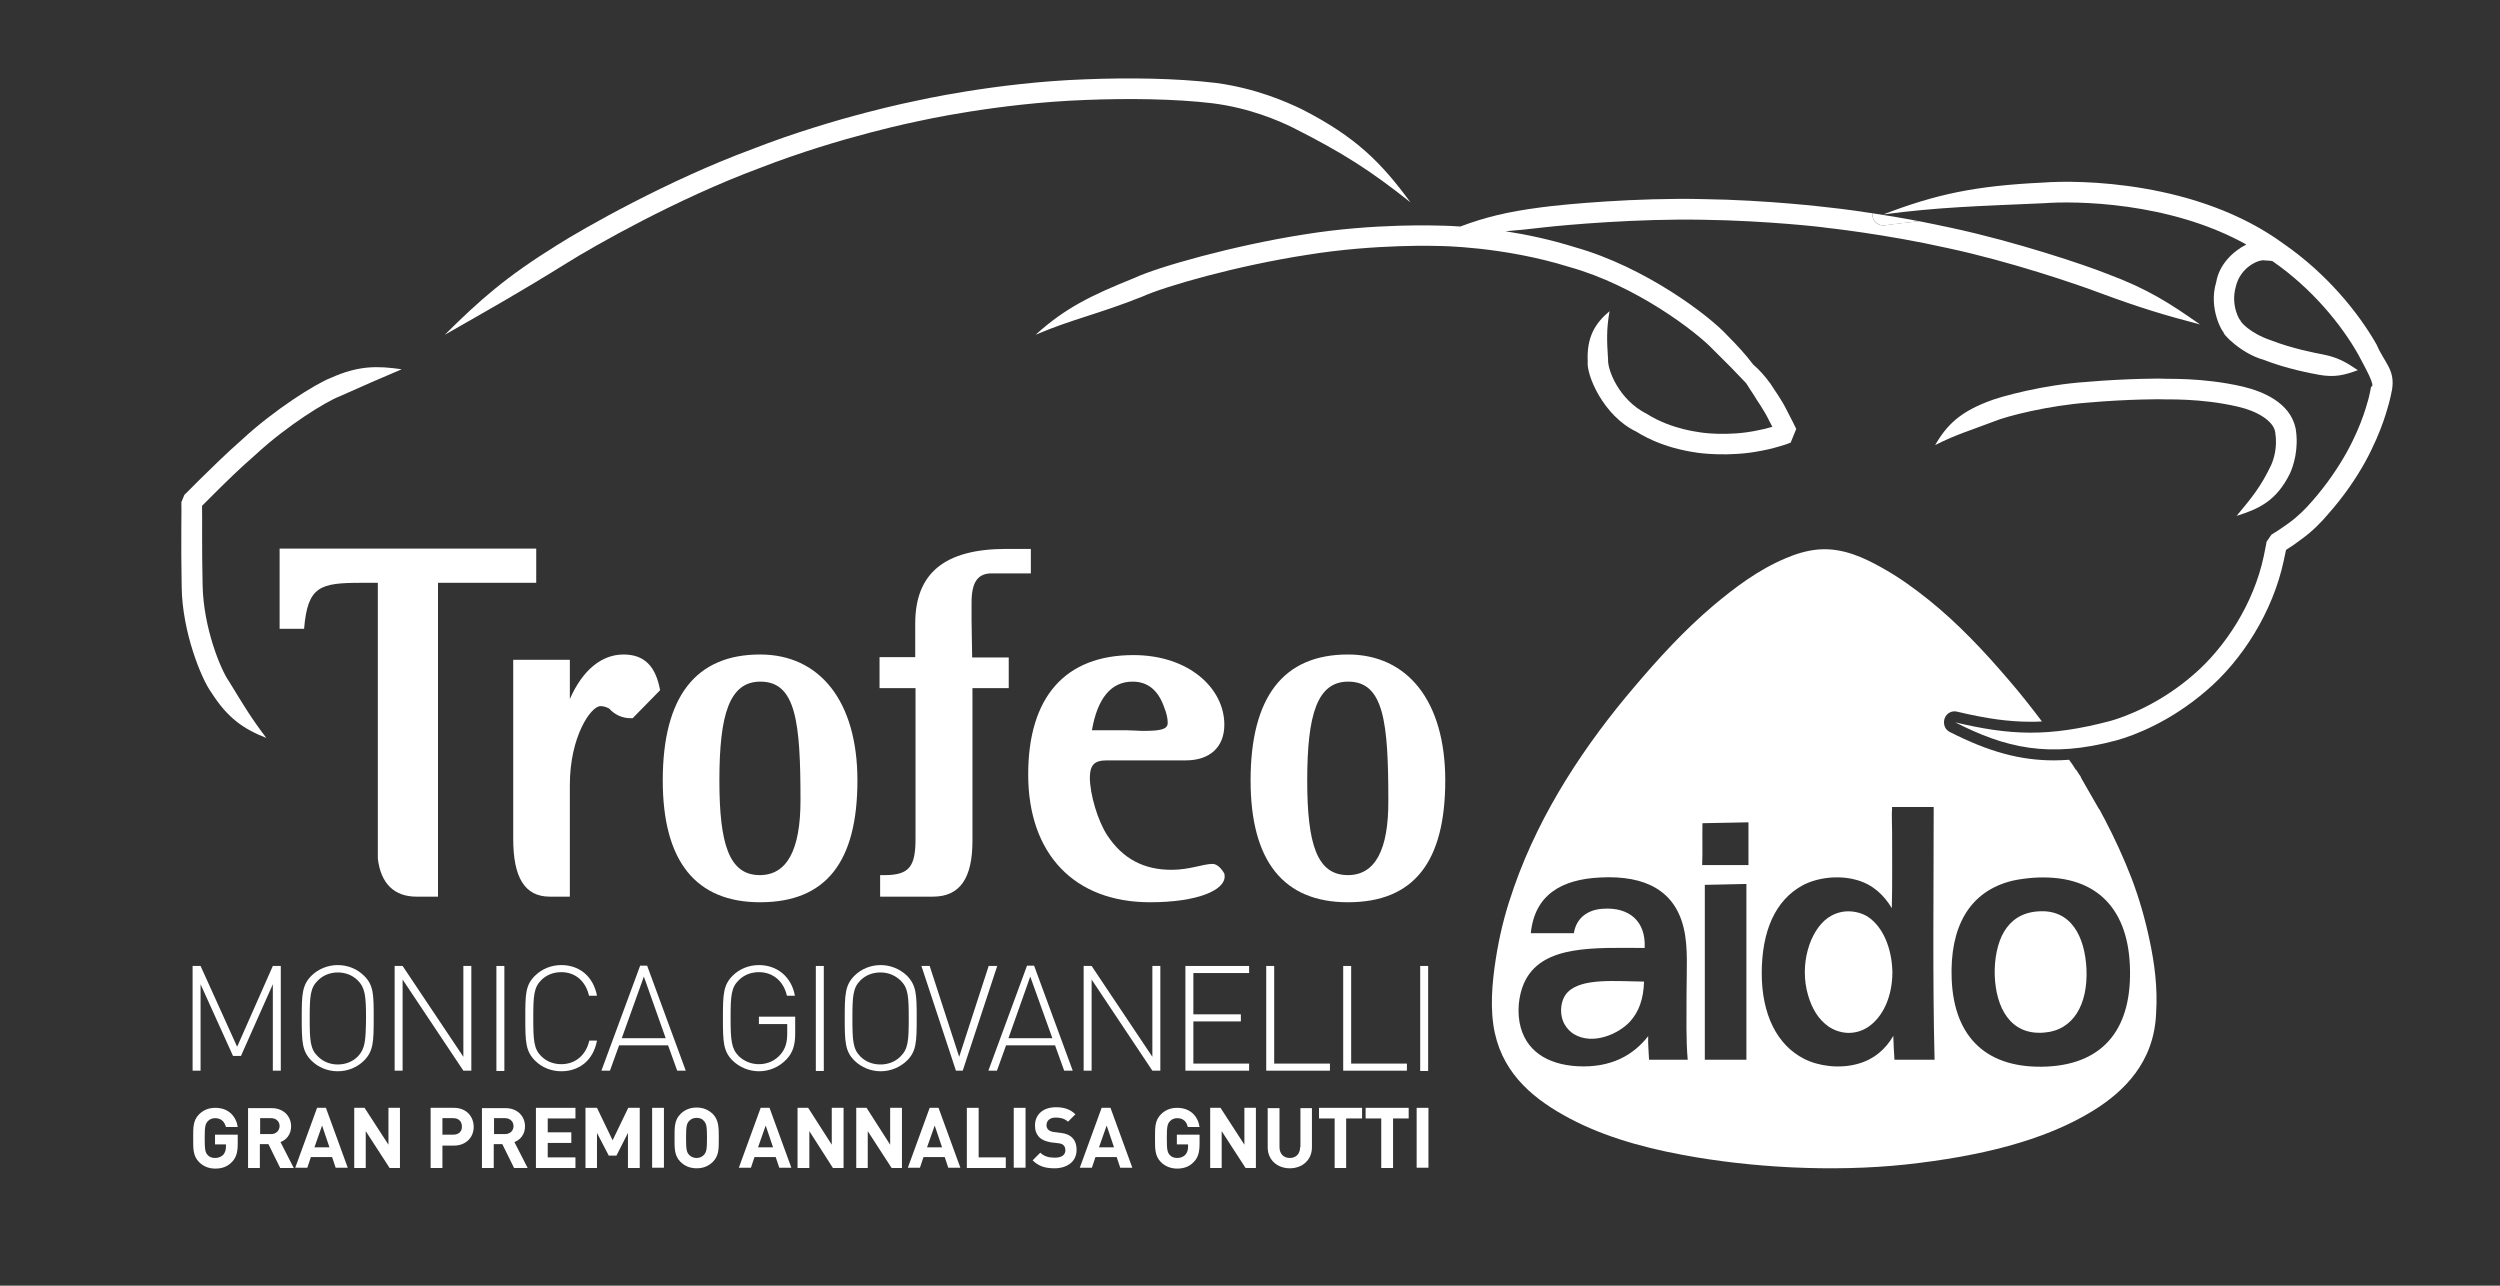 <?xml version="1.0" encoding="utf-8"?>
<!-- Generator: Adobe Illustrator 22.0.1, SVG Export Plug-In . SVG Version: 6.00 Build 0)  -->
<svg version="1.1" id="Livello_1" xmlns="http://www.w3.org/2000/svg" xmlns:xlink="http://www.w3.org/1999/xlink" x="0px" y="0px"
	 viewBox="0 0 847.6 435.9" style="enable-background:new 0 0 847.6 435.9;" xml:space="preserve">
<rect x="0" y="0" width="847.6" height="435.9" fill="#333333" stroke="none"/>
<style type="text/css">
	.st0{fill:#FFFFFF;}
</style>
<g>
	<path class="st0" d="M634.9,73.6c0.5,1.8,2.2,3,4.1,2.8c4.1-0.5,8-1,11.7-1.4c-5.8-1.1-11.2-2-15.9-2.7
		C634.8,72.7,634.8,73.2,634.9,73.6"/>
</g>
<polygon class="st0" points="80.4,354.9 68,327.5 65.3,327.5 65.3,363 68,363 68,333.7 79,358 81.7,358 92.5,333.7 92.5,363 
	95.2,363 95.2,327.5 92.5,327.5 "/>
<g>
	<path class="st0" d="M121.3,358.2c-1.8,1.8-4.2,2.7-6.8,2.7c-2.5,0-4.9-0.9-6.7-2.7c-2.6-2.5-2.8-5.3-2.8-12.9
		c0-7.6,0.2-10.4,2.8-12.9c1.8-1.8,4.2-2.7,6.7-2.7c2.6,0,5,0.9,6.8,2.7c2.5,2.5,2.8,5.3,2.8,12.9
		C124,352.9,123.8,355.6,121.3,358.2 M114.5,327.2c-3.3,0-6.6,1.3-8.9,3.6c-3.2,3.2-3.3,6.4-3.3,14.4c0,8,0.1,11.2,3.3,14.4
		c2.3,2.3,5.5,3.6,8.9,3.6c3.4,0,6.6-1.3,8.9-3.6c3.2-3.2,3.3-6.4,3.3-14.4c0-8,0-11.2-3.3-14.4
		C121.1,328.5,117.9,327.2,114.5,327.2"/>
</g>
<polygon class="st0" points="157.1,358.3 136.5,327.5 133.8,327.5 133.8,363 136.5,363 136.5,332.1 157.1,363 159.8,363 
	159.8,327.5 157.1,327.5 "/>
<rect x="168.3" y="327.5" class="st0" width="2.7" height="35.6"/>
<g>
	<path class="st0" d="M190.3,329.6c4.8,0,8.3,3.1,9.4,8h2.7c-1.2-6.4-5.8-10.4-12.1-10.4c-3.4,0-6.6,1.3-8.9,3.6
		c-3.3,3.2-3.3,6.4-3.3,14.4c0,8,0.1,11.2,3.3,14.4c2.4,2.4,5.6,3.6,8.9,3.6c6.3,0,10.9-3.9,12.1-10.4h-2.6c-1.1,4.9-4.7,8-9.5,8
		c-2.6,0-5-0.9-6.8-2.7c-2.5-2.5-2.7-5.3-2.7-12.9c0-7.6,0.2-10.4,2.7-12.9C185.3,330.5,187.7,329.6,190.3,329.6"/>
</g>
<path class="st0" d="M210.8,352l7.5-20.9l7.4,20.9H210.8z M217,327.5L203.9,363h2.9l3.1-8.6h16.6l3.1,8.6h2.9l-13.1-35.6H217z"/>
<g>
	<path class="st0" d="M257.3,347.2h9.6v3.2c0,3-0.6,5.1-2.2,7c-1.9,2.3-4.6,3.4-7.4,3.4c-2.5,0-4.9-0.9-6.8-2.7
		c-2.5-2.5-2.8-5.3-2.8-12.9c0-7.6,0.2-10.4,2.8-12.9c1.8-1.8,4.2-2.7,6.8-2.7c4.8,0,8.4,3.1,9.5,8h2.7c-1.1-6.3-5.9-10.4-12.2-10.4
		c-3.4,0-6.6,1.3-8.9,3.6c-3.2,3.2-3.3,6.4-3.3,14.4c0,8,0.1,11.2,3.3,14.4c2.4,2.3,5.6,3.6,8.9,3.6c3.6,0,7-1.5,9.4-4.1
		c2.1-2.2,2.9-4.9,2.9-8.6v-5.8h-12.3V347.2z"/>
</g>
<rect x="276.6" y="327.5" class="st0" width="2.7" height="35.6"/>
<g>
	<path class="st0" d="M305.3,358.2c-1.8,1.8-4.2,2.7-6.8,2.7c-2.6,0-5-0.9-6.8-2.7c-2.5-2.5-2.7-5.3-2.7-12.9
		c0-7.6,0.2-10.4,2.7-12.9c1.8-1.8,4.2-2.7,6.8-2.7c2.6,0,4.9,0.9,6.8,2.7c2.6,2.5,2.8,5.3,2.8,12.9
		C308.1,352.9,307.9,355.6,305.3,358.2 M307.5,330.8c-2.4-2.3-5.6-3.6-8.9-3.6c-3.4,0-6.6,1.3-8.9,3.6c-3.2,3.2-3.3,6.4-3.3,14.4
		c0,8,0.1,11.2,3.3,14.4c2.4,2.3,5.5,3.6,8.9,3.6c3.3,0,6.5-1.3,8.9-3.6c3.2-3.2,3.3-6.4,3.3-14.4
		C310.8,337.2,310.7,334.1,307.5,330.8"/>
</g>
<polygon class="st0" points="335.2,327.5 325.2,358.3 315.2,327.5 312.4,327.5 324.1,363 326.4,363 338.1,327.5 "/>
<path class="st0" d="M341.9,352l7.4-20.9l7.5,20.9H341.9z M360.8,363h2.9l-13.1-35.6h-2.4L335.1,363h2.9l3.1-8.6h16.6L360.8,363z"/>
<polygon class="st0" points="393.4,327.5 390.7,327.5 390.7,358.3 370.1,327.5 367.4,327.5 367.4,363 370.1,363 370.1,332.1 
	390.7,363 393.4,363 "/>
<polygon class="st0" points="423.5,329.9 423.5,327.5 401.9,327.5 401.9,363 423.5,363 423.5,360.6 404.6,360.6 404.6,346.3 
	420.7,346.3 420.7,343.9 404.6,343.9 404.6,329.9 "/>
<polygon class="st0" points="429.3,327.5 429.3,363 450.9,363 450.9,360.6 432,360.6 432,327.5 "/>
<polygon class="st0" points="455.4,327.5 455.4,363 477,363 477,360.6 458.1,360.6 458.1,327.5 "/>
<rect x="481.5" y="327.5" class="st0" width="2.7" height="35.6"/>
<path class="st0" d="M257,389l2.6-7.4l2.5,7.4H257z M257.9,375.6l-7.4,20.3h4.1l1.2-3.6h7.2l1.2,3.6h4.1l-7.4-20.3H257.9z"/>
<polygon class="st0" points="282,388.1 274,375.6 270.4,375.6 270.4,396 274.4,396 274.4,383.5 282.4,396 286,396 286,375.6 
	282,375.6 "/>
<polygon class="st0" points="301.8,388.1 293.8,375.6 290.3,375.6 290.3,396 294.2,396 294.2,383.5 302.3,396 305.8,396 
	305.8,375.6 301.8,375.6 "/>
<path class="st0" d="M314.3,389l2.6-7.4l2.5,7.4H314.3z M315.2,375.6l-7.4,20.3h4.1l1.2-3.6h7.2l1.2,3.6h4.1l-7.4-20.3H315.2z"/>
<polygon class="st0" points="331.8,375.6 327.8,375.6 327.8,396 341,396 341,392.4 331.8,392.4 "/>
<rect x="343.7" y="375.6" class="st0" width="4" height="20.3"/>
<g>
	<path class="st0" d="M359.7,384.1l-2.4-0.3c-0.8-0.1-1.5-0.4-1.9-0.8c-0.4-0.4-0.6-0.9-0.6-1.5c0-1.4,1-2.6,3.1-2.6
		c1.3,0,2.9,0.2,4.2,1.4l2.5-2.5c-1.7-1.7-3.8-2.4-6.6-2.4c-4.4,0-7.1,2.5-7.1,6.2c0,1.7,0.5,3,1.5,4c0.9,0.9,2.2,1.4,3.9,1.7
		l2.5,0.3c0.9,0.1,1.4,0.3,1.8,0.7c0.4,0.4,0.6,1,0.6,1.7c0,1.6-1.3,2.5-3.6,2.5c-1.9,0-3.6-0.4-4.9-1.7l-2.6,2.6
		c2,2,4.3,2.7,7.4,2.7c4.2,0,7.5-2.2,7.5-6.2c0-1.8-0.5-3.3-1.6-4.3C362.7,384.9,361.5,384.3,359.7,384.1"/>
</g>
<path class="st0" d="M372.6,389l2.6-7.4l2.5,7.4H372.6z M373.5,375.6l-7.4,20.3h4.1l1.2-3.6h7.2l1.2,3.6h4.1l-7.4-20.3H373.5z"/>
<g>
	<path class="st0" d="M399.1,388h3.7v0.8c0,1.1-0.3,2-0.9,2.7c-0.7,0.7-1.6,1.1-2.8,1.1c-1.1,0-2-0.4-2.5-1c-0.8-0.9-1-1.8-1-5.7
		c0-3.9,0.2-4.8,1-5.7c0.6-0.7,1.5-1.1,2.5-1.1c2,0,3.2,1.1,3.6,3h4c-0.5-3.4-2.9-6.5-7.6-6.5c-2.3,0-4.1,0.8-5.5,2.2
		c-2.1,2.1-2,4.6-2,8.1c0,3.5-0.1,6,2,8.1c1.4,1.4,3.3,2.2,5.5,2.2c2.2,0,4.1-0.6,5.7-2.3c1.4-1.5,1.9-3.2,1.9-6.2v-3h-7.7V388z"/>
</g>
<polygon class="st0" points="421.9,388.1 413.8,375.6 410.3,375.6 410.3,396 414.2,396 414.2,383.5 422.3,396 425.8,396 
	425.8,375.6 421.9,375.6 "/>
<g>
	<path class="st0" d="M440.8,388.9c0,2.3-1.4,3.7-3.5,3.7c-2.1,0-3.5-1.4-3.5-3.7v-13.2h-4V389c0,4.3,3.3,7.1,7.5,7.1
		c4.2,0,7.5-2.8,7.5-7.1v-13.3h-3.9V388.9z"/>
</g>
<polygon class="st0" points="447.2,379.2 452.5,379.2 452.5,396 456.4,396 456.4,379.2 461.8,379.2 461.8,375.6 447.2,375.6 "/>
<polygon class="st0" points="463,379.2 468.3,379.2 468.3,396 472.3,396 472.3,379.2 477.6,379.2 477.6,375.6 463,375.6 "/>
<rect x="480.3" y="375.6" class="st0" width="4" height="20.3"/>
<g>
	<path class="st0" d="M148.5,304V197.6h33.3v-11.6h-87v27.2h8.3c1.2-14.5,5.4-15.6,19.4-15.6h5.6v93.5c1,8.5,5.6,12.9,13.1,12.9
		H148.5z"/>
	<path class="st0" d="M213.8,243.5h0.7l9.3-9.5c-1.5-8.2-5.4-12.1-12.4-12.1c-7.3,0-13.8,5.1-18.2,15.1v-13.3H174v60.7
		c0,13.1,3.9,19.6,12.4,19.6h6.8v-37.9c0-16.3,7.1-26.7,10.4-26.7c1,0,1.9,0.3,2.9,0.8C208.4,242.3,210.9,243.5,213.8,243.5"/>
	<path class="st0" d="M243.9,264.6c0-22.4,3.4-33.5,13.9-33.5c12.1,0,13.6,13.8,13.6,40.3c0,16.8-4.6,25.3-13.8,25.3
		C247.2,296.7,243.9,286.2,243.9,264.6 M290.7,264.6c0-26.9-12.8-42.7-33-42.7c-21.8,0-33,14.3-33,42.7c0,27.4,11.2,41.3,33,41.3
		C280,305.9,290.7,292.3,290.7,264.6"/>
	<path class="st0" d="M310.4,284.3c0,9.4-2,12.4-10.5,12.4h-1.5v7.3h17.9c9.2,0,13.4-6.3,13.4-18.9v-51.8H342v-10.4h-12.4l-0.2-12.6
		v-6c0-6.8,2-9.9,6.8-9.9h13.3v-8.3h-8.3c-20.9,0-30.9,8.2-30.9,25.3v11.4h-12.1v10.5h12.2V284.3z"/>
	<path class="st0" d="M384,231.1c5.1,0,8.7,2.9,10.7,8.7c0.9,2.2,1.2,3.9,1.2,5.3c0,2.2-2.5,2.7-8.2,2.7c-1.9,0-3.6-0.2-5.4-0.2
		h-12.1C372.1,236.7,376.7,231.1,384,231.1 M375.2,257.8H402c8.3,0,13.1-4.6,13.1-12.1c0-12.4-12.1-23.6-30.8-23.6
		c-23.1,0-35.7,14.1-35.7,40.5c0,26.9,15.6,43.3,41.3,43.3c16.2,0,25.3-4.1,25.3-8.7c0-0.3,0-0.9-0.2-1.2c-1.2-2-2.6-3.1-3.9-3.1
		c-3.2,0-7.7,2-13.9,2c-9.4,0-16.5-3.7-21.8-11.7c-3.2-4.9-5.9-13.9-5.9-19.7C369.6,259.5,370.9,257.8,375.2,257.8"/>
	<path class="st0" d="M457,296.7c-10.5,0-13.8-10.5-13.8-32.1c0-22.4,3.4-33.5,13.9-33.5c12.1,0,13.6,13.8,13.6,40.3
		C470.8,288.2,466.2,296.7,457,296.7 M457,221.9c-21.8,0-33,14.3-33,42.7c0,27.4,11.2,41.3,33,41.3c22.3,0,33-13.6,33-41.3
		C490,237.7,477.2,221.9,457,221.9"/>
	<path class="st0" d="M805.8,116.9c-6.1-10.8-16.9-24.1-31.5-34.2C745,61.2,704.5,61,692.7,61.9c-23,1.1-36.2,3.9-54.2,10.8
		c19-2.5,31.8-2.8,54.4-3.8c10.5-0.8,42.5-0.6,68.7,14c-4.4,2.2-9.2,6.7-10.2,12.7c-2.8,9.1,2.3,17.4,2.5,17
		c-0.7,0.3,5.9,7.3,13.6,9.4c7.6,3,16.1,4.6,18.9,5.1c5.2,0.9,8.4,0.1,13-1.6c-4-2.7-6.7-4.3-11.7-5.3c-2.7-0.5-10.8-2.1-17.7-4.8
		c-7.4-2.5-10.6-6.5-10.4-6.8c-0.1,0.3-3.4-4.9-1.6-11.3c1.5-6.8,8-9.5,9.9-9c0.9,0,1.7,0.1,2.5,0.2c13.5,9.3,23.6,21.8,29.2,31.8
		c2.3,4.4,6,10.8,4.3,10.8c-0.6,3.2-1.1,4.9-1.1,4.9c-0.1-0.1-1.6,7.3-7.2,17.4c-2.8,5-6.6,10.7-11.5,16.3c-2.5,2.9-5,5.4-8.2,7.7
		c-1.6,1.1-3.2,2.3-4.9,3.3l-0.6,0.4l-0.3,0.2l0,0c1.5-2.2-2.1,3-1.7,2.5l0,0.1l0,0.2l-0.3,1.5l-0.6,3c-3.4,16-13,30.9-24,40.3
		c-11,9.5-22.3,13.9-27.9,15.5c-21.1,5.6-34.2,4.9-52.7,0.5c16.9,8.6,31.7,12.3,54.7,6.1c6.2-1.7,18.5-6.5,30.5-16.9
		c12-10.2,22.5-26.6,26.2-44.1l0.7-3.3l0.1-0.3c1.8-1.1,3.5-2.3,5.2-3.6c3.5-2.5,6.7-5.7,9.2-8.7c5.3-6,9.4-12.1,12.4-17.5
		c6-11,7.7-19,7.8-19c0,0,0.6-1.9,1.3-5.5C812.1,125.3,808.4,123,805.8,116.9"/>
	<path class="st0" d="M750.5,111.1L750.5,111.1c0.1-0.3,0.3-0.6,0.5-0.9C750.8,110.5,750.6,110.8,750.5,111.1"/>
	<path class="st0" d="M90.3,250.2c-5.1-6.7-7.8-11.2-12.6-19.1c-2.9-4-8.7-18.3-9-32.5c-0.3-12.5-0.1-24.5-0.2-27.1
		c1-1,2.5-2.5,4.3-4.3c3.6-3.6,8.5-8.4,13.9-13.1c10.6-9.8,23.7-17.9,28.4-19.7c8.5-3.8,13.3-5.9,21.1-9.2c-8.3-1.2-14.6-1.3-24,2.9
		C107,130.1,93,138.9,82.1,149c-5.6,4.9-10.5,9.8-14.2,13.4c-1.8,1.8-3.3,3.3-4.4,4.4l-0.7,0.7l-0.3,0.3l0,0c0.9-2.2-1.2,3-1,2.4v0
		v0v0v0.1v0.2v0.6c0.1,0.1-0.2,13.1,0.1,28c0.2,15.2,6.7,31.1,10,35.6C77.2,243.5,82.5,247.1,90.3,250.2"/>
	<path class="st0" d="M577.2,74.5c22,0.3,41.8,2.6,41.8,2.7c0,0,19.9,2.1,41.3,6.9c21.5,4.6,44.2,12.4,51.6,15.2
		c13.8,5.1,21.8,7.5,34,10.7c-10.3-7.2-17.6-12-31.6-17.2c-7.5-3-30.7-10.8-52.5-15.5c-3.8-0.8-7.5-1.6-11.1-2.3
		c-3.7,0.4-7.6,0.8-11.7,1.4c-1.9,0.2-3.6-0.9-4.1-2.8c-0.1-0.4-0.1-0.9-0.1-1.3c-9-1.4-15.1-2-15.1-2c0,0-20.2-2.5-42.5-2.8
		c-22.3-0.5-46.6,1.7-54.7,2.8c-11.6,1.5-19.1,3.4-27.4,6.5c-4.4-0.3-7-0.3-6.9-0.3c0,0-22.2-0.9-46.1,3
		c-23.7,3.7-49.5,11-57.4,14.7c-14.9,6-23.5,10.2-33.6,19.3c12.4-5.3,21.3-7,36.1-12.9c7.9-3.6,32.5-10.6,56-14.2
		c23.4-3.8,44.8-3,44.8-3c-0.1,0,21.6,0.1,44,7.1c22.7,6.3,43.3,22.1,49,28.2c4.3,4.2,7.8,7.8,11,11.2c0.8,1.2,1.6,2.6,2.6,4
		c0.9,1.7,3.3,4.7,5.3,8.9l1,1.9c-1.6,0.5-3.3,0.9-4.9,1.2c-10.2,2.2-19.6,0.7-19.5,0.7c0.1-0.1-9.5-0.8-18.2-6.3
		c-9.4-4.7-13.3-14.9-13.1-18.4c-0.4-6.3-0.6-10.1,0.5-16.4c-4.9,4.1-7.8,8.8-7.4,17.1c-0.5,4.5,5.3,18.4,16.4,23.7
		c10,6.3,21,7.1,20.8,7.2c0,0,10.6,1.6,21.8-0.7c2.8-0.5,5.6-1.3,8.4-2.2l1-0.4l0.3-0.1l0.1,0l0,0l0,0c0.8-2.1-1.9,4.7,1.9-4.7
		l-0.1-0.1l-0.2-0.5l-0.9-1.8l-1.8-3.5c-2.2-4.5-4.8-7.8-5.8-9.5c-2-2.7-3.8-4.7-5.8-6.4c-2.4-3.2-5.3-6.4-8.8-9.9
		c-6-6.6-27.8-23.2-51.7-29.9c-8.3-2.6-16.4-4.3-23.5-5.4c3.9-0.3,8-0.7,12.9-1.3C531.3,76.2,555.2,74.1,577.2,74.5"/>
	<path class="st0" d="M707.9,136.5c13.5-1.2,25.8-1.2,25.8-1.1c-0.1,0.1,12.5-0.5,25.1,2.5c6.3,1.4,12.1,4.8,12.6,8.7
		c0.8,5.1-0.5,9.1-1.4,11.1c-3.4,7.2-6.6,11.1-11.7,17.2c7.4-2.3,13.5-5,18.1-14.4c1.1-2.4,3.1-8.3,1.9-15.3
		c-1.9-8.8-11.2-12.5-17.8-14.1c-14.2-3.3-26.8-2.5-26.8-2.7c0-0.1-12.6-0.1-26.4,1.1c-13.9,0.9-28.9,4.8-33.7,6.8
		c-8.9,3.5-13.5,7.6-17.5,14.6c7.1-3.6,11.8-4.9,19.9-8C680.3,141.1,694.4,137.5,707.9,136.5"/>
	<path class="st0" d="M72.9,388h3.7v0.8c0,1.1-0.3,2-0.9,2.7c-0.7,0.7-1.6,1.1-2.8,1.1c-1.1,0-2-0.4-2.5-1c-0.8-0.9-1-1.8-1-5.7
		c0-3.9,0.2-4.8,1-5.7c0.6-0.7,1.5-1.1,2.5-1.1c2,0,3.2,1.1,3.7,3h4c-0.5-3.4-2.9-6.5-7.6-6.5c-2.3,0-4.1,0.8-5.5,2.2
		c-2.1,2.1-2,4.6-2,8.1c0,3.5-0.1,6,2,8.1c1.4,1.4,3.2,2.2,5.5,2.2c2.2,0,4.1-0.6,5.7-2.3c1.4-1.5,1.9-3.2,1.9-6.2v-3h-7.7V388z"/>
	<path class="st0" d="M91.9,384.5h-3.7v-5.4h3.7c1.7,0,2.9,1.1,2.9,2.7C94.7,383.4,93.6,384.5,91.9,384.5 M98.7,381.9
		c0-3.4-2.5-6.2-6.6-6.2h-8V396h4v-8.1H91l4,8.1h4.6l-4.5-8.8C97,386.5,98.7,384.7,98.7,381.9"/>
</g>
<path class="st0" d="M106.6,389l2.6-7.4l2.5,7.4H106.6z M107.5,375.6l-7.4,20.3h4.1l1.2-3.6h7.2l1.2,3.6h4.1l-7.4-20.3H107.5z"/>
<polygon class="st0" points="131.7,388.1 123.6,375.6 120.1,375.6 120.1,396 124,396 124,383.5 132.1,396 135.6,396 135.6,375.6 
	131.7,375.6 "/>
<g>
	<path class="st0" d="M153.7,384.7H150v-5.6h3.7c1.8,0,2.9,1.1,2.9,2.8C156.7,383.6,155.5,384.7,153.7,384.7 M153.9,375.6h-7.9V396
		h4v-7.6h3.9c4.2,0,6.7-2.9,6.7-6.3C160.6,378.5,158.1,375.6,153.9,375.6"/>
	<path class="st0" d="M171.2,384.5h-3.7v-5.4h3.7c1.7,0,2.9,1.1,2.9,2.7C174.1,383.4,172.9,384.5,171.2,384.5 M178,381.9
		c0-3.4-2.5-6.2-6.6-6.2h-8V396h4v-8.1h2.9l4,8.1h4.6l-4.5-8.8C176.3,386.5,178,384.7,178,381.9"/>
</g>
<polygon class="st0" points="181.7,396 195.1,396 195.1,392.4 185.7,392.4 185.7,387.5 193.7,387.5 193.7,383.9 185.7,383.9 
	185.7,379.2 195.1,379.2 195.1,375.6 181.7,375.6 "/>
<polygon class="st0" points="207.7,386.6 202.4,375.6 198.5,375.6 198.5,396 202.4,396 202.4,384.1 206.4,391.8 209,391.8 
	212.9,384.1 212.9,396 216.9,396 216.9,375.6 213,375.6 "/>
<rect x="221.1" y="375.6" class="st0" width="4" height="20.3"/>
<g>
	<path class="st0" d="M238.7,391.5c-0.6,0.7-1.5,1.1-2.5,1.1c-1.1,0-2-0.4-2.6-1.1c-0.8-0.9-1-1.8-1-5.7c0-3.9,0.2-4.8,1-5.7
		c0.6-0.7,1.5-1.1,2.6-1.1c1.1,0,2,0.4,2.5,1.1c0.8,0.9,1,1.8,1,5.7C239.7,389.7,239.5,390.6,238.7,391.5 M236.2,375.5
		c-2.3,0-4.1,0.8-5.5,2.2c-2.1,2.1-2,4.6-2,8.1c0,3.5-0.1,6,2,8.1c1.4,1.4,3.2,2.2,5.5,2.2c2.3,0,4.1-0.8,5.5-2.2
		c2.1-2.1,2-4.6,2-8.1c0-3.5,0-6-2-8.1C240.2,376.3,238.5,375.5,236.2,375.5"/>
	<path class="st0" d="M441.3,37c-5-2.4-15.5-7.1-29.2-8.9c-13.6-1.6-29.3-1.8-44.4-1.2c-30.3,1.1-57.2,7.3-57.2,7.3
		c0,0-27.1,5.3-55.3,16.3C226.7,61,198,77.3,188.7,83.2c-17.2,10.7-25.9,18.4-37.9,30.3c14.7-8.4,24.6-13.9,41.5-24.4
		c9.1-5.7,37.4-21.8,65.2-32.1c27.7-10.8,54.3-16,54.2-16c0,0,26.4-6,56.1-7.1c14.7-0.6,30.5-0.4,43.2,1.1
		c12.7,1.6,22.5,5.9,27.2,8.2c17.3,8.7,26.8,14.9,40,25.4C468.3,55.1,459.7,46.4,441.3,37"/>
	<g>
		<path class="st0" d="M633.4,310.9c-1.9-1.3-4.9-2.1-7.6-1.9c-2.5,0.2-4.5,1.1-6.1,2.2c-6.2,4.5-9.7,15.9-6.7,26.2
			c1.3,4.5,3.5,8.2,6.9,10.6c3.8,2.6,8.9,3.1,13.3,0.3c5.2-3.4,8.4-10.4,8.4-18.8C641.4,321.4,638.4,314.3,633.4,310.9z"/>
		<path class="st0" d="M690.9,309c-5.5,0.4-9.1,3-11.4,6.8c-2.3,3.8-3.4,9.5-3.2,15c0.4,10.7,5.2,20.2,16.6,19.3
			c10.1-0.7,15-9.6,14.5-21.5C706.9,317.7,702.3,308.1,690.9,309z"/>
		<path class="st0" d="M531.5,336.4c-2.4,2.4-3,7.3-1.1,10.8c0.8,1.4,1.9,2.6,3.2,3.4c6.5,3.9,15.2-0.1,19-4.2
			c3.1-3.4,4.6-7.7,4.8-13.6C547.7,332.7,536.3,331.5,531.5,336.4z"/>
		<path class="st0" d="M728.8,318.8c-1.6-7.6-3.6-14.4-6.1-21c-2.7-7-5.8-13.7-9.2-20.2l0,0c-0.2-0.3-0.3-0.6-0.5-0.9
			c-0.4-0.8-0.8-1.5-1.2-2.3c0,0,0,0-0.1,0c-2.7-4.7-4.9-8.5-6.2-10.8c0,0,0,0,0.1,0c-0.2-0.4-0.5-0.8-0.8-1.2
			c-0.5-0.9-0.9-1.4-0.9-1.4l-0.1,0c-0.7-1.2-1.5-2.3-2.3-3.4c-1.7,0.1-3.4,0.2-5.1,0.2c-11.5,0-22.1-2.9-35.3-9.6
			c-1.7-0.8-2.4-2.8-1.8-4.6c0.6-1.8,2.5-2.8,4.3-2.3c10.1,2.4,17.5,3.4,24.8,3.4c1.3,0,2.6,0,3.9-0.1c-3.7-4.9-7.4-9.6-11.3-14.1
			c-8.2-9.6-17.1-19.1-27.2-27.2c-5-4-10.1-7.7-16.1-11c-5.4-3-12.8-6.7-21.2-6c-3.7,0.3-7.7,1.5-10.9,2.9
			c-9.6,4-17.5,10.1-24.7,16.1c-10,8.5-18.5,17.8-26.8,27.6c-16.2,19-31.7,41.9-40.8,67.9c-2.5,7.1-4.3,13.6-5.7,21.5
			c-1.3,7.6-2.5,16.7-1.3,25.1c2.2,15.4,12.5,24.3,23.7,30.6c11.6,6.6,25.5,10.8,40.7,13.6c22.5,4.2,50.4,5.9,75.6,3.2
			c24.5-2.7,46.6-7.9,63.3-18.2c10.7-6.6,20.7-16.6,21.4-32.9C731.6,334.7,730.4,326.3,728.8,318.8z M559.1,359.3
			c-0.1-2.6-0.4-5.1-0.3-8c-5,6.4-12.5,10.8-24,10.2c-10.3-0.6-17.8-5.3-19.6-14.8c-1-5.5,0.2-11.1,2.1-14.6
			c6.3-11.6,22.8-10.8,40.3-10.7c0.5-9.1-5.3-13.9-14.1-13.3c-5.3,0.3-9.1,3.2-9.9,8.3H519c1.3-13,10.4-18.3,23.6-18.9
			c15.4-0.8,25.4,4.6,28.3,17.4c1.5,6.4,0.9,14.3,0.9,22.2c0,7.7-0.2,15.4,0.4,22.2H559.1z M592.1,359.3h-14.1V300l14.1-0.3V359.3z
			 M592.8,293.3h-15.7c0.2-4.5,0-9.5,0.1-14.2l15.6-0.3V293.3z M642.3,359.3c-0.2-2.9-0.3-5.2-0.4-8.1c-2.5,4.4-6.5,8-12.1,9.5
			c-6.1,1.7-13.2,0.8-18.1-1.7c-9.3-4.7-14.4-15.2-14.4-29c0-14.2,4.5-24.7,13.8-29.8c4.8-2.6,12-3.6,18.2-1.9
			c5.6,1.5,9.4,5.1,12.1,9.6c0.2-7.9,0.1-17.1,0.1-25.6c0-2.9-0.2-5.8,0-8.5c0-0.1-0.2-0.4,0.1-0.2h14c0,27.7-0.4,58.6,0.3,85.7
			H642.3z M694.2,361.6c-20.4,1-31.7-9.7-32.5-29.6c-0.7-17.5,5.8-29.8,20.6-33.4c2.2-0.5,4.6-0.8,7-1c20.8-1.4,31.9,9.8,32.8,29.5
			C723.1,348.4,713.5,360.6,694.2,361.6z"/>
	</g>
</g>
</svg>
